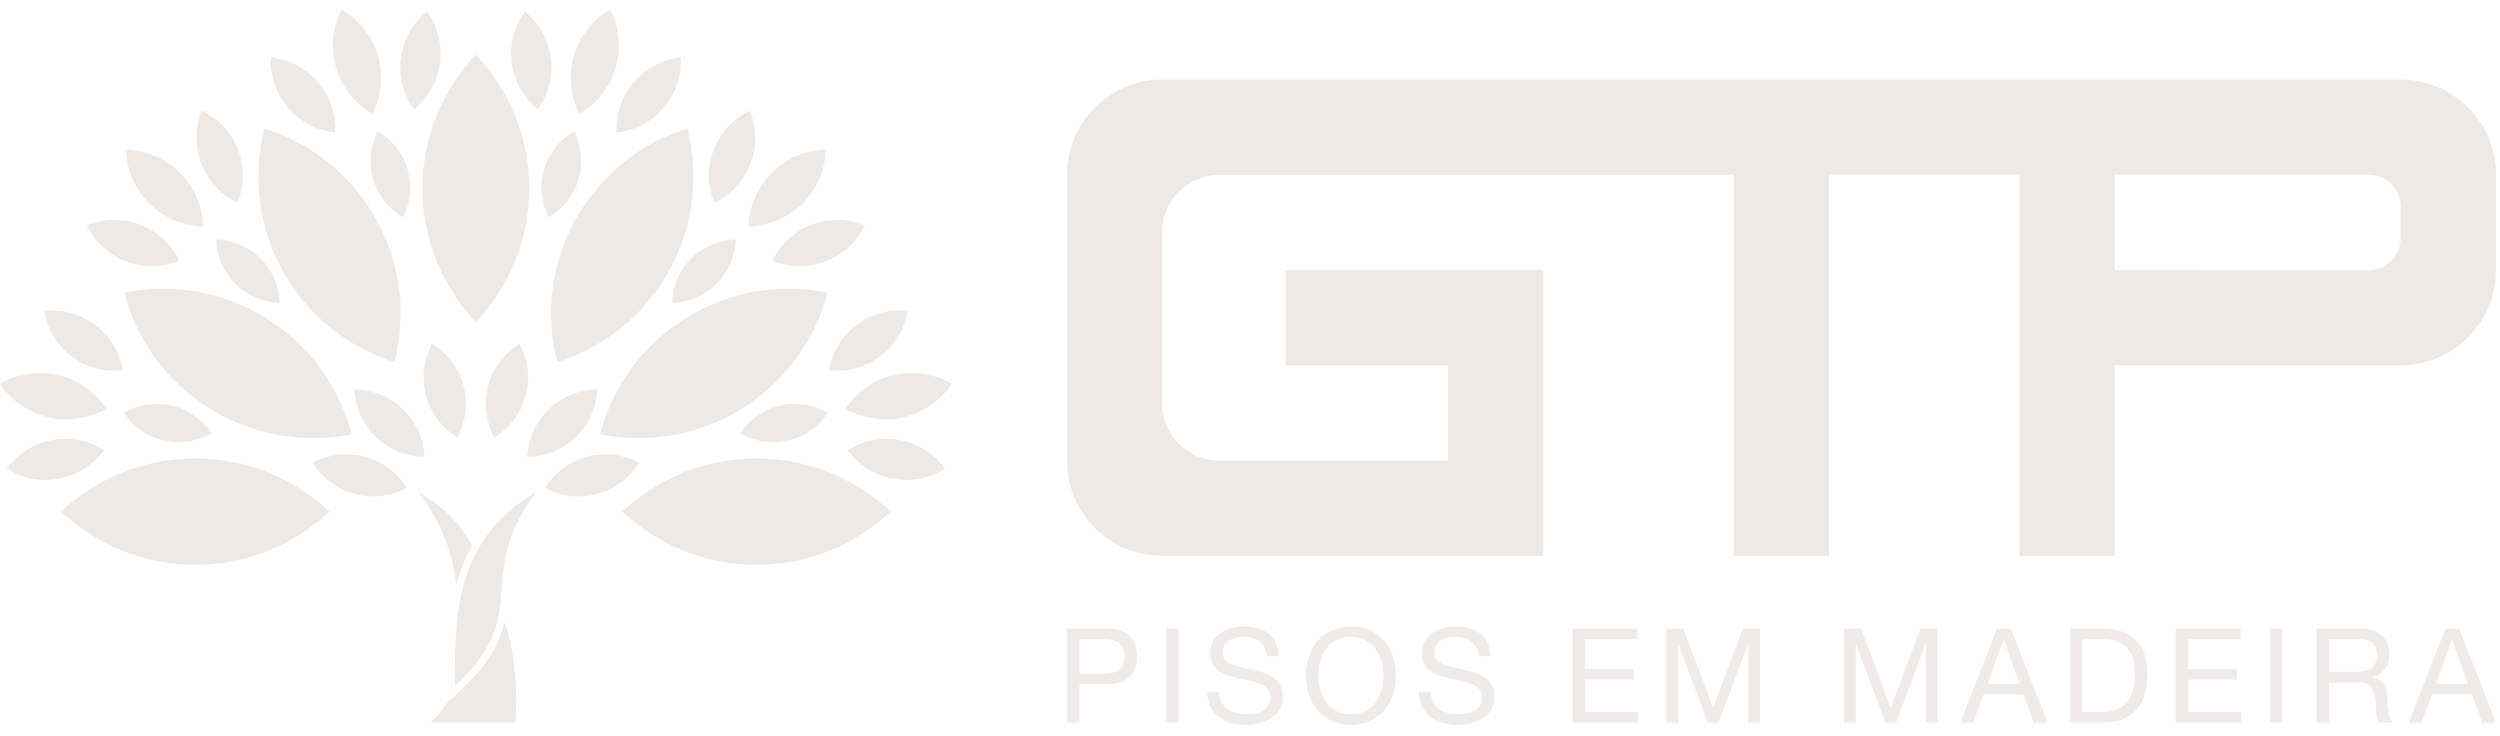 <svg width="523" height="154" viewBox="0 0 523 154" fill="none" xmlns="http://www.w3.org/2000/svg">
<path d="M502.22 16.645H243.125C232.133 16.645 223.216 25.563 223.216 36.554V96.344C223.216 107.367 232.133 116.284 243.125 116.284H322.853V56.495H268.948V76.435H302.914V96.344L255.072 96.359C248.476 96.359 243.125 91.009 243.125 84.394V48.517C243.125 41.921 248.476 36.571 255.072 36.571H362.703V116.284H382.643V36.554H422.492V116.284H442.431V76.435H502.22C513.243 76.435 522.161 67.486 522.161 56.495V36.554C522.161 25.563 513.243 16.645 502.22 16.645ZM502.22 49.865C502.22 53.537 499.242 56.526 495.56 56.526L442.431 56.495V36.554H495.56C499.242 36.554 502.22 39.533 502.22 43.205V49.865Z" fill="#EEE9E5"/>
<path fill-rule="evenodd" clip-rule="evenodd" d="M292.027 141.337C292.027 135.995 288.86 131.037 282.608 131.037C276.358 131.037 273.19 135.995 273.19 141.337C273.19 146.68 276.358 151.638 282.608 151.638C288.86 151.638 292.027 146.68 292.027 141.337ZM289.412 141.337C289.412 145.303 287.4 149.434 282.608 149.434C277.817 149.434 275.806 145.303 275.806 141.337C275.806 137.372 277.817 133.241 282.608 133.241C287.4 133.241 289.412 137.372 289.412 141.337Z" fill="#EEE9E5" fill-opacity="0.914"/>
<path d="M265.07 137.262C264.766 134.453 262.894 133.242 260.195 133.242C257.992 133.242 255.789 134.04 255.789 136.601C255.789 138.748 258.254 139.274 261.018 139.864C261.374 139.94 261.735 140.017 262.096 140.099C265.235 140.815 268.375 141.917 268.375 145.772C268.375 149.958 264.271 151.638 260.691 151.638C256.284 151.638 252.567 149.49 252.567 144.698H255.045C255.045 148.003 257.8 149.435 260.774 149.435C263.142 149.435 265.759 148.691 265.759 145.855C265.759 143.346 263.046 142.765 260.143 142.142C259.923 142.095 259.702 142.047 259.48 141.999C256.339 141.31 253.173 140.401 253.173 136.794C253.173 132.801 256.726 131.038 260.306 131.038C264.326 131.038 267.383 132.939 267.548 137.262H265.07Z" fill="#EEE9E5" fill-opacity="0.914"/>
<path fill-rule="evenodd" clip-rule="evenodd" d="M237.867 137.317C237.867 133.682 235.746 131.507 231.836 131.507H223.216V151.169H225.832V143.128H231.836C235.746 143.156 237.867 140.953 237.867 137.317ZM235.25 137.317C235.25 139.658 233.901 140.953 230.954 140.925H225.832V133.71H230.954C233.901 133.71 235.25 134.976 235.25 137.317Z" fill="#EEE9E5" fill-opacity="0.914"/>
<path d="M309.346 137.262C309.042 134.453 307.17 133.242 304.471 133.242C302.268 133.242 300.065 134.04 300.065 136.601C300.065 138.748 302.53 139.274 305.294 139.864C305.649 139.94 306.01 140.017 306.372 140.099C309.511 140.815 312.651 141.917 312.651 145.772C312.651 149.958 308.547 151.638 304.967 151.638C300.56 151.638 296.843 149.49 296.843 144.698H299.321C299.321 148.003 302.076 149.435 305.05 149.435C307.418 149.435 310.035 148.691 310.035 145.855C310.035 143.346 307.322 142.765 304.419 142.142C304.199 142.095 303.977 142.047 303.756 141.999C300.615 141.31 297.449 140.401 297.449 136.794C297.449 132.801 301.001 131.038 304.582 131.038C308.602 131.038 311.659 132.939 311.824 137.262H309.346Z" fill="#EEE9E5" fill-opacity="0.914"/>
<path d="M357.283 151.17L351.141 134.811H351.087V151.17H348.608V131.506H352.189L358.385 148.03L364.608 131.506H368.189V151.17H365.71V134.811H365.656L359.514 151.17H357.283Z" fill="#EEE9E5" fill-opacity="0.914"/>
<path d="M395.529 148.03L389.334 131.506H385.752V151.17H388.231V134.811H388.286L394.428 151.17H396.658L402.8 134.811H402.855V151.17H405.334V131.506H401.753L395.529 148.03Z" fill="#EEE9E5" fill-opacity="0.914"/>
<path fill-rule="evenodd" clip-rule="evenodd" d="M410.092 151.169L417.774 131.507H420.667L428.35 151.169H425.459L423.311 145.249H414.994L412.791 151.169H410.092ZM419.152 133.875L415.82 143.045H422.484L419.207 133.875H419.152Z" fill="#EEE9E5" fill-opacity="0.914"/>
<path fill-rule="evenodd" clip-rule="evenodd" d="M449.223 140.87C449.223 134.536 445.836 131.507 439.777 131.507H433.029V151.17H439.777C446.331 151.17 449.223 147.452 449.223 140.87ZM446.606 141.228C446.606 148.47 441.787 148.966 439.997 148.966H435.646V133.71H440.052C444.871 133.71 446.606 136.546 446.606 141.228Z" fill="#EEE9E5" fill-opacity="0.914"/>
<path fill-rule="evenodd" clip-rule="evenodd" d="M496.912 146.322C496.635 144.394 496.167 142.77 493.633 142.77H487.245V151.169H484.629V131.506H493.881C497.572 131.506 499.857 133.517 499.857 136.656C499.857 139.024 498.812 140.979 496.443 141.641V141.695C498.728 142.137 499.197 143.816 499.39 145.744C499.42 146.103 499.442 146.47 499.463 146.838C499.556 148.444 499.65 150.071 500.546 151.169H497.627C497.182 150.692 497.152 149.741 497.116 148.641C497.093 147.902 497.067 147.097 496.912 146.322ZM492.698 140.567C495.149 140.567 497.242 139.933 497.242 137.069C497.242 135.141 496.195 133.71 493.744 133.71H487.245V140.567H492.698Z" fill="#EEE9E5" fill-opacity="0.914"/>
<path fill-rule="evenodd" clip-rule="evenodd" d="M522.16 151.169L514.477 131.507H511.584L503.902 151.169H506.601L508.804 145.249H517.121L519.269 151.169H522.16ZM513.017 133.875L516.294 143.045H509.63L512.962 133.875H513.017Z" fill="#EEE9E5" fill-opacity="0.914"/>
<path d="M246.538 131.507H243.922V151.17H246.538V131.507Z" fill="#EEE9E5" fill-opacity="0.914"/>
<path d="M342.554 131.506H328.977V151.17H342.636V148.966H331.593V142.164H341.81V139.961H331.593V133.71H342.554V131.506Z" fill="#EEE9E5" fill-opacity="0.914"/>
<path d="M455.167 131.506H468.744V133.71H457.784V139.961H468V142.164H457.784V148.966H468.826V151.17H455.167V131.506Z" fill="#EEE9E5" fill-opacity="0.914"/>
<path d="M477.469 131.507H474.854V151.17H477.469V131.507Z" fill="#EEE9E5" fill-opacity="0.914"/>
<path d="M98.751 114.153C96.03 109.334 93.128 106.22 87.578 102.992C93.357 110.584 94.964 117.627 95.418 122.632C96.16 119.705 97.233 116.861 98.751 114.153Z" fill="#EEE9E5"/>
<path d="M112.109 102.992C105.832 111.421 105.379 117.471 104.957 123.097C104.478 129.485 104.04 135.329 95.165 143.492L95.165 143.173C95.164 128.7 95.163 112.846 112.109 102.992Z" fill="#EEE9E5"/>
<path d="M93.678 146.88L96.172 144.589C102.208 139.036 104.504 134.47 105.522 130.145C107.825 136.21 108.298 145.041 107.809 151.169H90.106C91.429 149.944 92.448 148.556 93.433 147.212L93.435 147.21L93.442 147.201C93.52 147.093 93.599 146.986 93.678 146.88Z" fill="#EEE9E5"/>
<path d="M77.923 23.817C74.383 21.76 71.584 18.419 70.33 14.193C69.077 9.967 69.603 5.645 71.451 2C74.991 4.056 77.791 7.398 79.044 11.624C80.298 15.85 79.772 20.172 77.923 23.817Z" fill="#EEE9E5"/>
<path d="M88.383 39.409C88.383 50.246 92.646 60.07 99.555 67.382C106.464 60.07 110.727 50.246 110.727 39.409C110.727 28.572 106.464 18.747 99.555 11.437C92.646 18.747 88.383 28.572 88.383 39.409Z" fill="#EEE9E5"/>
<path d="M78.697 45.904C83.968 55.383 85.017 66.035 82.529 75.769C72.931 72.713 64.425 66.182 59.155 56.703C53.885 47.225 52.836 36.572 55.322 26.838C64.921 29.894 73.427 36.426 78.697 45.904Z" fill="#EEE9E5"/>
<path d="M73.58 90.853C63.699 92.82 53.083 91.217 43.864 85.475C34.645 79.732 28.546 70.921 25.988 61.206C35.869 59.24 46.486 60.842 55.704 66.584C64.923 72.328 71.021 81.137 73.58 90.853Z" fill="#EEE9E5"/>
<path d="M12.807 107.033C20.141 113.921 29.995 118.17 40.866 118.17C51.737 118.17 61.591 113.921 68.925 107.033C61.591 100.146 51.737 95.896 40.866 95.896C29.995 95.896 20.141 100.146 12.807 107.033Z" fill="#EEE9E5"/>
<path d="M186.302 107.033C178.968 113.921 169.114 118.17 158.243 118.17C147.372 118.17 137.518 113.921 130.184 107.033C137.518 100.146 147.372 95.896 158.243 95.896C169.114 95.896 178.968 100.146 186.302 107.033Z" fill="#EEE9E5"/>
<path d="M42.5 47.394C38.404 47.272 34.345 45.669 31.219 42.553C28.093 39.437 26.485 35.39 26.363 31.307C30.458 31.429 34.518 33.031 37.644 36.147C40.771 39.264 42.378 43.312 42.5 47.394Z" fill="#EEE9E5"/>
<path d="M42.119 34.268C43.554 37.998 46.324 40.818 49.671 42.425C51.08 38.998 51.246 35.055 49.809 31.325C48.373 27.595 45.603 24.775 42.257 23.168C40.847 26.594 40.682 30.538 42.119 34.268Z" fill="#EEE9E5"/>
<path d="M37.516 54.542C35.904 51.206 33.076 48.446 29.334 47.014C25.592 45.581 21.637 45.747 18.2 47.151C19.812 50.487 22.64 53.249 26.382 54.681C30.123 56.113 34.078 55.948 37.516 54.542Z" fill="#EEE9E5"/>
<path d="M49.207 59.364C51.787 61.936 55.137 63.257 58.516 63.358C58.415 59.99 57.088 56.651 54.509 54.079C51.93 51.508 48.58 50.185 45.201 50.084C45.301 53.453 46.629 56.793 49.207 59.364Z" fill="#EEE9E5"/>
<path d="M22.218 85.484C18.672 87.531 14.374 88.3 10.071 87.292C5.767 86.285 2.261 83.689 0 80.282C3.546 78.235 7.844 77.466 12.148 78.473C16.452 79.481 19.956 82.077 22.218 85.484Z" fill="#EEE9E5"/>
<path d="M14.957 74.528C18.149 76.944 21.994 77.887 25.687 77.495C25.074 73.842 23.132 70.403 19.94 67.987C16.748 65.571 12.903 64.628 9.21 65.02C9.823 68.673 11.765 72.111 14.957 74.528Z" fill="#EEE9E5"/>
<path d="M21.758 94.178C18.625 92.188 14.762 91.326 10.825 92.074C6.888 92.822 3.613 95.039 1.434 98.038C4.566 100.028 8.43 100.889 12.367 100.141C16.304 99.394 19.579 97.177 21.758 94.178Z" fill="#EEE9E5"/>
<path d="M34.242 92.137C37.793 92.969 41.34 92.334 44.265 90.645C42.399 87.835 39.507 85.692 35.956 84.861C32.405 84.03 28.859 84.665 25.934 86.353C27.799 89.165 30.692 91.306 34.242 92.137Z" fill="#EEE9E5"/>
<path d="M83.875 12.104C83.35 16.065 84.433 19.861 86.603 22.866C89.483 20.526 91.517 17.14 92.041 13.18C92.567 9.219 91.484 5.422 89.313 2.418C86.434 4.757 84.4 8.143 83.875 12.104Z" fill="#EEE9E5"/>
<path d="M70.118 27.725C70.3 24.026 69.138 20.254 66.536 17.214C63.935 14.175 60.381 12.437 56.688 12.035C56.506 15.733 57.668 19.506 60.27 22.546C62.871 25.584 66.426 27.323 70.118 27.725Z" fill="#EEE9E5"/>
<path d="M78.08 37.528C79.114 41.014 81.424 43.77 84.344 45.468C85.87 42.46 86.304 38.894 85.269 35.408C84.235 31.92 81.925 29.164 79.004 27.466C77.48 30.475 77.045 34.04 78.08 37.528Z" fill="#EEE9E5"/>
<path d="M156.607 47.394C160.703 47.272 164.762 45.669 167.889 42.553C171.015 39.437 172.623 35.39 172.745 31.307C168.65 31.429 164.59 33.031 161.464 36.147C158.337 39.264 156.73 43.312 156.607 47.394Z" fill="#EEE9E5"/>
<path d="M156.99 34.268C155.555 37.998 152.785 40.818 149.438 42.425C148.029 38.998 147.863 35.055 149.3 31.325C150.736 27.595 153.506 24.775 156.853 23.168C158.262 26.594 158.427 30.538 156.99 34.268Z" fill="#EEE9E5"/>
<path d="M161.593 54.542C163.204 51.206 166.033 48.446 169.774 47.014C173.517 45.581 177.472 45.747 180.909 47.151C179.297 50.487 176.469 53.249 172.727 54.681C168.985 56.113 165.03 55.948 161.593 54.542Z" fill="#EEE9E5"/>
<path d="M149.902 59.364C147.322 61.936 143.973 63.257 140.594 63.358C140.695 59.99 142.021 56.651 144.601 54.079C147.18 51.508 150.529 50.185 153.908 50.084C153.808 53.453 152.481 56.793 149.902 59.364Z" fill="#EEE9E5"/>
<path d="M176.891 85.484C180.437 87.531 184.734 88.3 189.038 87.292C193.341 86.285 196.847 83.689 199.108 80.282C195.562 78.235 191.264 77.466 186.96 78.473C182.657 79.481 179.152 82.077 176.891 85.484Z" fill="#EEE9E5"/>
<path d="M184.152 74.528C180.96 76.944 177.115 77.887 173.422 77.495C174.035 73.842 175.977 70.403 179.169 67.987C182.361 65.571 186.206 64.628 189.899 65.02C189.286 68.673 187.344 72.111 184.152 74.528Z" fill="#EEE9E5"/>
<path d="M177.352 94.178C180.485 92.188 184.347 91.326 188.285 92.074C192.222 92.822 195.497 95.039 197.676 98.038C194.544 100.028 190.68 100.889 186.743 100.141C182.806 99.394 179.531 97.177 177.352 94.178Z" fill="#EEE9E5"/>
<path d="M164.866 92.137C161.315 92.969 157.769 92.334 154.844 90.645C156.709 87.835 159.602 85.692 163.153 84.861C166.704 84.03 170.25 84.665 173.175 86.353C171.31 89.165 168.417 91.306 164.866 92.137Z" fill="#EEE9E5"/>
<path d="M121.186 23.817C124.726 21.76 127.525 18.419 128.779 14.193C130.032 9.967 129.506 5.645 127.657 2C124.118 4.056 121.318 7.398 120.065 11.624C118.811 15.85 119.337 20.172 121.186 23.817Z" fill="#EEE9E5"/>
<path d="M115.233 12.104C115.758 16.065 114.676 19.861 112.506 22.866C109.626 20.526 107.591 17.14 107.067 13.18C106.541 9.219 107.625 5.422 109.795 2.418C112.674 4.757 114.709 8.143 115.233 12.104Z" fill="#EEE9E5"/>
<path d="M128.99 27.725C128.808 24.026 129.971 20.254 132.572 17.214C135.174 14.175 138.727 12.437 142.42 12.035C142.602 15.733 141.44 19.506 138.839 22.546C136.237 25.584 132.683 27.323 128.99 27.725Z" fill="#EEE9E5"/>
<path d="M121.029 37.528C119.995 41.014 117.685 43.77 114.764 45.468C113.239 42.46 112.805 38.894 113.84 35.408C114.874 31.92 117.184 29.164 120.104 27.466C121.629 30.475 122.064 34.04 121.029 37.528Z" fill="#EEE9E5"/>
<path d="M95.68 91.524C92.567 89.608 90.146 86.561 89.124 82.76C88.103 78.959 88.672 75.114 90.406 71.903C93.519 73.82 95.94 76.866 96.962 80.667C97.983 84.468 97.413 88.313 95.68 91.524Z" fill="#EEE9E5"/>
<path d="M78.641 91.425C81.481 94.158 85.13 95.526 88.789 95.571C88.616 91.928 87.117 88.34 84.278 85.606C81.439 82.874 77.789 81.506 74.131 81.46C74.305 85.103 75.802 88.692 78.641 91.425Z" fill="#EEE9E5"/>
<path d="M85.098 102.074C81.877 103.803 78.02 104.37 74.207 103.351C70.394 102.333 67.338 99.919 65.416 96.816C68.637 95.088 72.494 94.521 76.307 95.539C80.12 96.557 83.175 98.971 85.098 102.074Z" fill="#EEE9E5"/>
<path d="M109.983 82.76C108.961 86.561 106.54 89.608 103.427 91.524C101.694 88.313 101.124 84.468 102.145 80.667C103.168 76.866 105.589 73.82 108.701 71.903C110.435 75.114 111.004 78.959 109.983 82.76Z" fill="#EEE9E5"/>
<path d="M110.319 95.571C113.978 95.526 117.627 94.158 120.467 91.425C123.306 88.692 124.804 85.103 124.977 81.46C121.319 81.506 117.669 82.874 114.83 85.606C111.991 88.34 110.492 91.928 110.319 95.571Z" fill="#EEE9E5"/>
<path d="M124.901 103.351C121.088 104.37 117.231 103.803 114.01 102.074C115.933 98.971 118.988 96.557 122.801 95.539C126.614 94.521 130.471 95.088 133.692 96.816C131.77 99.919 128.714 102.333 124.901 103.351Z" fill="#EEE9E5"/>
<path d="M125.529 90.853C135.41 92.82 146.026 91.217 155.245 85.475C164.464 79.732 170.563 70.921 173.121 61.206C163.24 59.24 152.623 60.842 143.404 66.584C134.186 72.328 128.088 81.137 125.529 90.853Z" fill="#EEE9E5"/>
<path d="M120.412 45.904C115.141 55.383 114.092 66.035 116.58 75.769C126.178 72.713 134.684 66.182 139.954 56.703C145.225 47.225 146.273 36.572 143.787 26.838C134.189 29.894 125.682 36.426 120.412 45.904Z" fill="#EEE9E5"/>
</svg>
